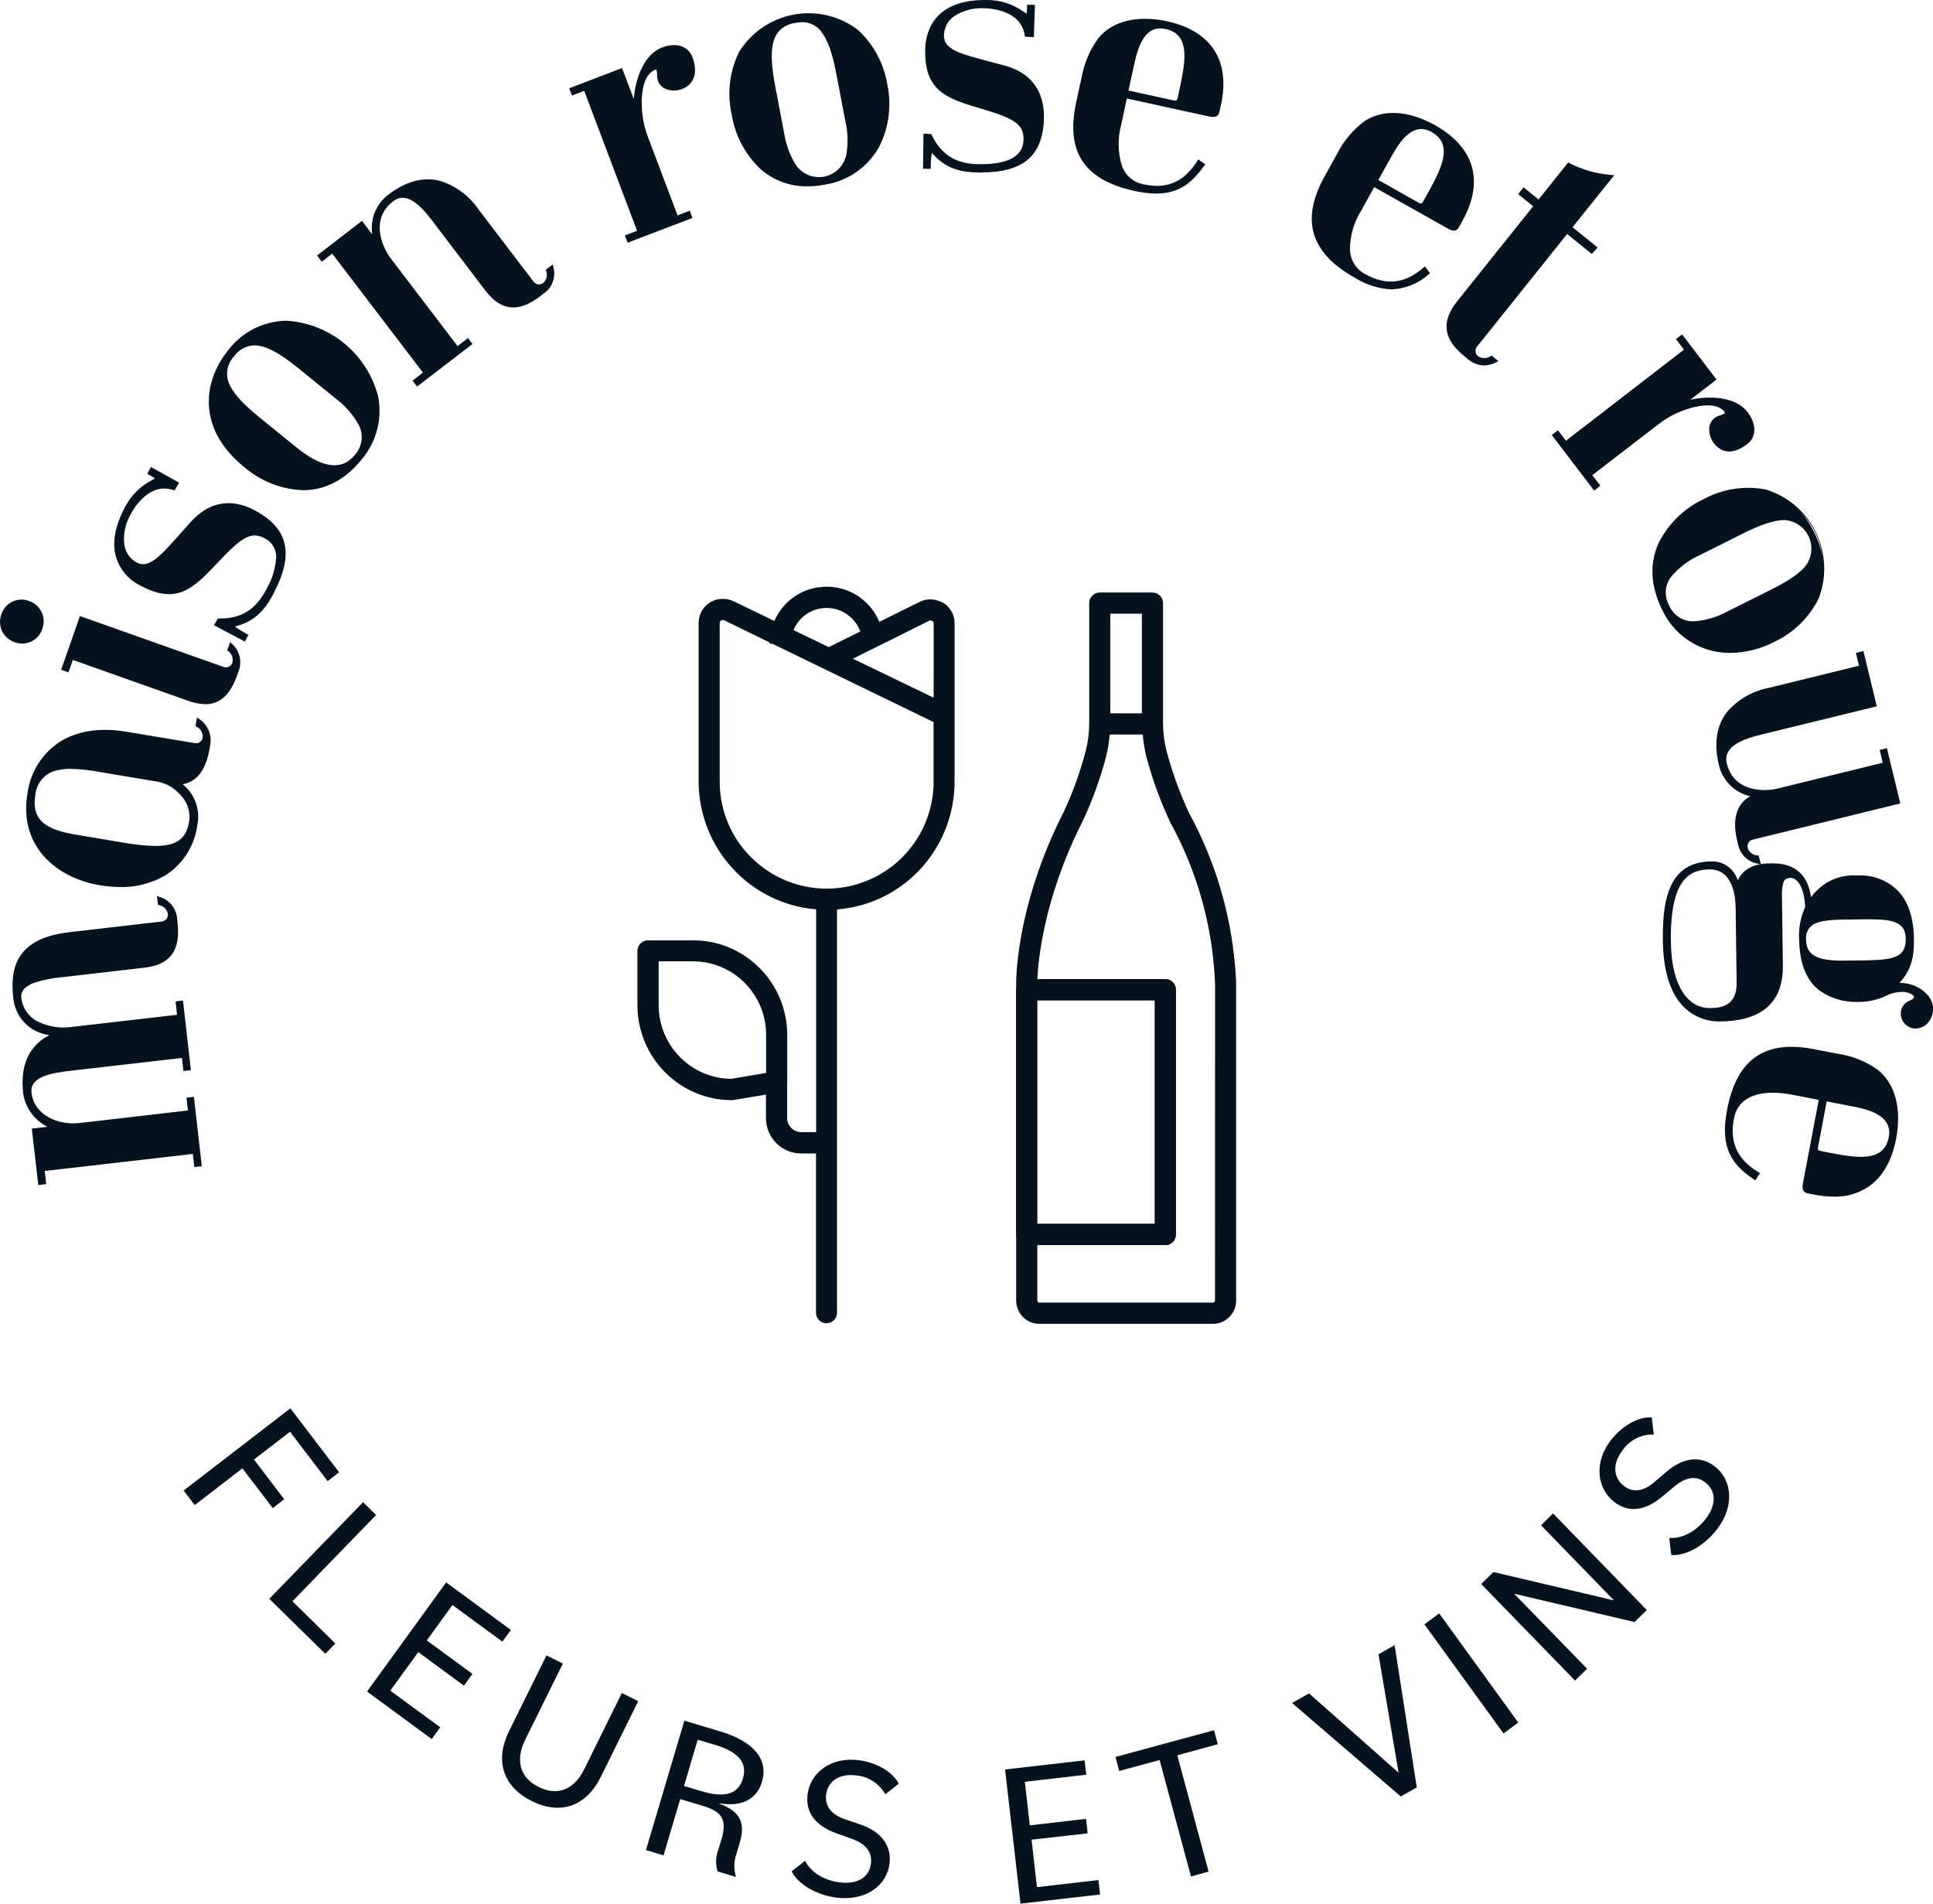 <?xml version="1.0" encoding="UTF-8"?> <svg xmlns="http://www.w3.org/2000/svg" width="130" height="128" viewBox="0 0 130 128" fill="none"><g clip-path="url(#clip0_677_510)"><path d="M69.754 82.292H77.666V67.261H69.754V82.292ZM78.371 83.721H69.042C68.654 83.721 68.337 83.406 68.334 83.016V83.012V66.553C68.334 66.159 68.647 65.836 69.038 65.836H78.367C78.758 65.836 79.075 66.159 79.075 66.553V83.012C79.079 83.402 78.762 83.717 78.371 83.721Z" fill="#07121F"></path><path d="M62.789 46.913L57.358 44.291L57.917 44.012L59.4 43.276H59.432V43.264L62.48 41.744C62.547 41.709 62.625 41.713 62.687 41.752H62.695C62.758 41.788 62.797 41.855 62.793 41.929L62.789 46.913ZM62.789 52.57C62.777 55.412 61.106 57.979 58.524 59.125C56.078 60.219 53.233 59.861 51.132 58.192C49.41 56.837 48.405 54.767 48.401 52.57V41.898C48.401 41.827 48.436 41.76 48.499 41.721C48.534 41.701 48.573 41.689 48.616 41.689C48.636 41.689 48.651 41.697 48.667 41.701C48.679 41.709 48.694 41.701 48.706 41.709L51.758 43.197V43.28H51.934L62.781 48.551V52.57H62.789ZM55.17 40.918C55.311 40.89 55.456 40.878 55.597 40.878C56.602 40.882 57.503 41.508 57.859 42.457L55.734 43.512L53.366 42.37C53.679 41.606 54.36 41.055 55.17 40.918ZM51.523 72.143L49.164 72.541C46.479 72.505 44.316 70.317 44.296 67.616V64.64H46.597C49.305 64.636 51.508 66.832 51.523 69.557V72.143ZM63.435 40.536C63.341 40.481 63.239 40.437 63.137 40.406C62.715 40.244 62.245 40.268 61.842 40.473L59.138 41.815C58.539 40.378 57.147 39.445 55.597 39.449C55.456 39.449 55.315 39.461 55.174 39.481C55.123 39.489 55.072 39.489 55.018 39.492C55.006 39.492 54.986 39.5 54.971 39.5C53.687 39.705 52.599 40.555 52.079 41.752L49.324 40.422C49.172 40.355 49.011 40.307 48.843 40.284C48.463 40.229 48.08 40.307 47.755 40.504C47.747 40.512 47.747 40.512 47.743 40.512C47.27 40.807 46.98 41.331 46.984 41.894V52.566C47.008 57.054 50.44 60.782 54.889 61.144V76.123H53.891C53.37 76.127 52.944 75.702 52.936 75.178V72.836C52.936 72.808 52.944 72.785 52.944 72.753V69.576C52.932 66.061 50.091 63.219 46.597 63.227H43.58C43.294 63.23 43.04 63.4 42.926 63.663C42.887 63.75 42.868 63.849 42.868 63.943V67.628C42.895 71.139 45.728 73.97 49.215 73.974C49.254 73.974 49.293 73.974 49.332 73.966L51.512 73.6V75.186C51.516 76.497 52.572 77.56 53.879 77.56H54.877V88.264C54.877 88.657 55.194 88.976 55.585 88.976C55.977 88.976 56.293 88.657 56.293 88.264V61.152C57.201 61.077 58.09 60.865 58.931 60.514C62.112 59.176 64.186 56.05 64.198 52.582V41.921C64.21 41.355 63.916 40.823 63.431 40.532" fill="#07121F"></path><path d="M81.712 87.425C81.72 87.5 81.669 87.571 81.595 87.586H69.879C69.821 87.586 69.762 87.519 69.762 87.425V83.721H78.379C78.77 83.721 79.083 83.402 79.087 83.008V66.549C79.087 66.155 78.774 65.832 78.382 65.832H69.766C69.813 64.778 70.141 60.49 72.787 55.27C73.46 53.849 73.996 52.369 74.395 50.846C74.512 50.369 74.591 49.881 74.63 49.389H76.852C76.895 49.881 76.974 50.365 77.087 50.846C77.49 52.377 78.034 53.869 78.707 55.302C80.542 58.636 81.572 62.356 81.716 66.163L81.712 87.425ZM69.754 67.261H77.666V82.292H69.754V67.261ZM74.669 41.264H76.794V47.964H74.669V41.264ZM83.125 65.895C82.933 61.963 81.857 58.129 79.975 54.676C79.345 53.334 78.836 51.936 78.457 50.503C78.3 49.901 78.222 49.283 78.218 48.665V40.555C78.218 40.162 77.901 39.843 77.51 39.839H73.965C73.573 39.839 73.252 40.158 73.252 40.551V40.555V48.665C73.248 49.287 73.17 49.905 73.014 50.503C72.642 51.928 72.141 53.314 71.511 54.645C68.709 60.172 68.373 64.663 68.341 65.97V87.425C68.33 88.291 69.018 89.004 69.879 89.015H81.595C82.456 89.004 83.145 88.291 83.133 87.425V65.998C83.129 65.962 83.129 65.931 83.125 65.895Z" fill="#07121F"></path><path d="M75.894 6.086L78.836 6.732C79.153 6.799 79.153 6.803 79.239 6.417L79.286 6.196C79.713 4.208 80.124 2.327 78.386 1.949C77.032 1.65 76.559 3.039 76.293 4.271L75.894 6.086ZM79.063 6.98C78.969 6.976 78.879 6.964 78.789 6.94L75.639 6.248L76.074 4.224C76.242 3.441 76.704 1.354 78.422 1.732C80.374 2.157 79.924 4.232 79.486 6.24L79.439 6.46C79.361 6.842 79.29 6.98 79.063 6.98ZM62.648 10.058C62.765 10.058 62.855 10.157 63.004 10.314L63.086 10.405C63.935 11.239 64.91 11.365 65.829 11.377H65.966C68.701 11.377 69.946 10.294 69.973 7.881C69.993 6.193 69.124 5.059 67.449 4.614C67.093 4.516 66.761 4.425 66.451 4.346C64.448 3.811 63.243 3.492 63.255 2.398C63.27 1.776 63.595 1.205 64.115 0.87C64.691 0.512 65.356 0.327 66.033 0.343H66.091C67.375 0.354 68.827 0.87 69.093 2.26L69.308 2.272L69.367 0.532H69.277V0.571C69.269 0.847 69.257 0.996 69.175 1.079C69.14 1.114 69.089 1.134 69.038 1.13C68.932 1.114 68.838 1.063 68.76 0.992L68.713 0.961C68.021 0.461 67.191 0.197 66.338 0.205H66.24C63.842 0.205 62.448 1.339 62.421 3.331C62.39 5.921 63.622 6.389 65.986 7.066C68.248 7.724 69.046 8.169 69.034 9.358C69.022 10.22 68.475 11.243 65.947 11.243H65.822C64.205 11.223 63.168 10.598 62.476 9.216L62.3 9.204L62.272 11.129H62.37C62.417 10.314 62.441 10.066 62.636 10.066M65.97 11.598H65.825C64.859 11.586 63.842 11.448 62.934 10.562L62.844 10.464C62.777 10.397 62.707 10.326 62.668 10.294C62.617 10.609 62.593 10.928 62.597 11.247L62.589 11.35L62.077 11.346L62.108 8.98L62.632 9.019L62.66 9.078C63.313 10.416 64.295 11.023 65.845 11.043C67.817 11.054 68.823 10.507 68.835 9.373C68.846 8.381 68.275 7.972 65.943 7.291C64.808 6.964 63.81 6.645 63.161 6.07C62.492 5.476 62.202 4.634 62.221 3.342C62.237 2.331 62.656 0 66.244 0H66.354C67.25 -0.008 68.122 0.268 68.85 0.795L68.889 0.823C68.94 0.862 68.995 0.898 69.05 0.921C69.042 0.91 69.061 0.831 69.069 0.575L69.077 0.319L69.602 0.327L69.531 2.504L68.928 2.465L68.917 2.378C68.662 0.713 66.706 0.559 66.107 0.551H66.056C65.422 0.536 64.796 0.705 64.252 1.039C63.783 1.327 63.489 1.835 63.481 2.39C63.47 3.323 64.55 3.61 66.518 4.13C66.835 4.216 67.168 4.299 67.524 4.397C69.766 4.996 70.22 6.622 70.208 7.881C70.169 10.444 68.866 11.594 65.982 11.594M53.934 1.492C53.773 1.496 53.613 1.512 53.452 1.543C51.746 1.874 51.688 3.441 52.149 5.87L52.732 8.928C52.846 9.7 53.12 10.44 53.531 11.101C54.129 11.96 55.303 12.168 56.156 11.566C56.536 11.298 56.802 10.901 56.907 10.448C57.048 9.68 57.029 8.893 56.849 8.133L56.266 5.074C56.078 4.09 55.824 2.992 55.35 2.295C55.057 1.791 54.517 1.484 53.934 1.492ZM54.998 12.133C54.333 12.129 53.715 11.79 53.358 11.227C52.924 10.543 52.638 9.775 52.521 8.972L51.938 5.913C51.554 3.909 51.324 1.74 53.409 1.339C54.227 1.114 55.092 1.457 55.534 2.181C56.027 2.913 56.285 4.035 56.481 5.039L57.064 8.098C57.248 8.889 57.267 9.708 57.123 10.503C56.962 11.334 56.297 11.972 55.464 12.09C55.311 12.117 55.154 12.133 54.998 12.133ZM54.536 1.091C54.153 1.095 53.765 1.13 53.39 1.201C51.922 1.417 50.635 2.299 49.903 3.594C49.289 4.846 49.12 6.271 49.422 7.633C49.641 9.019 50.318 10.287 51.339 11.239C53.652 12.983 56.927 12.511 58.661 10.184C58.762 10.05 58.852 9.913 58.942 9.767C59.576 8.507 59.764 7.07 59.467 5.689C59.248 4.327 58.571 3.083 57.553 2.157C56.708 1.453 55.636 1.071 54.536 1.091ZM54.321 12.53C53.178 12.554 52.067 12.153 51.194 11.409C50.13 10.428 49.43 9.114 49.203 7.677C48.89 6.267 49.066 4.791 49.704 3.496C51.32 0.898 54.72 0.11 57.303 1.736C57.436 1.819 57.561 1.909 57.686 2C58.739 2.961 59.435 4.244 59.67 5.653C59.975 7.082 59.784 8.57 59.126 9.873C58.375 11.227 57.044 12.161 55.522 12.405C55.127 12.487 54.728 12.527 54.321 12.53ZM77.013 1.48C75.741 1.48 74.696 1.905 74.035 2.705C73.487 3.453 73.119 4.315 72.951 5.228L72.587 6.905C71.898 10.094 73.092 11.916 76.34 12.625C78.692 13.141 79.783 12.428 80.75 11.098L80.64 11.019C79.713 12.44 78.469 12.956 76.833 12.597C76.105 12.452 75.506 11.936 75.252 11.235C74.947 10.294 74.927 9.279 75.193 8.326L75.616 6.362L81.317 7.61C81.752 7.708 81.771 7.622 81.81 7.448L81.908 7.003C82.519 4.173 81.294 2.268 78.453 1.65C77.979 1.539 77.498 1.48 77.013 1.48ZM77.756 13.015C77.267 13.007 76.778 12.948 76.297 12.838C72.896 12.094 71.652 10.196 72.38 6.862L72.744 5.185C72.916 4.24 73.299 3.342 73.867 2.567C74.814 1.406 76.504 0.996 78.496 1.433C81.474 2.087 82.757 4.082 82.115 7.051L82.018 7.496C81.939 7.842 81.759 7.925 81.27 7.822L75.784 6.622L75.409 8.369C75.158 9.283 75.174 10.251 75.456 11.157C75.682 11.794 76.226 12.263 76.888 12.389C78.476 12.743 79.639 12.239 80.531 10.81L80.589 10.712L81.055 11.05L80.989 11.137C80.183 12.275 79.306 13.015 77.756 13.015ZM92.697 12.101L95.322 13.582C95.608 13.739 95.608 13.739 95.796 13.4L95.905 13.204C96.891 11.424 97.823 9.747 96.277 8.873C95.072 8.2 94.215 9.381 93.6 10.483L92.697 12.101ZM95.58 13.908C95.451 13.893 95.326 13.845 95.216 13.771L92.403 12.184L93.409 10.377C93.796 9.672 94.829 7.814 96.379 8.68C98.124 9.661 97.091 11.511 96.093 13.306L95.984 13.503C95.827 13.786 95.725 13.908 95.58 13.908ZM42.3 15.955L42.331 16.042L46.311 14.522L46.28 14.436L45.458 14.751L43.407 9.322C43.114 8.586 42.965 7.799 42.965 7.007L42.938 7.019L42.946 6.842C42.953 6.811 42.953 6.752 42.957 6.681C42.989 6.173 43.075 4.826 44.014 4.468C44.084 4.441 44.159 4.445 44.229 4.476C44.296 4.504 44.343 4.559 44.366 4.626C44.405 4.744 44.421 4.866 44.417 4.992C44.409 5.13 44.433 5.267 44.483 5.397C44.581 5.614 44.777 5.767 45.008 5.815C45.258 5.882 45.524 5.87 45.767 5.783C46.17 5.665 46.464 5.326 46.526 4.909C46.554 4.559 46.499 4.208 46.366 3.886C46.17 3.378 45.556 3.031 44.601 3.39C43.31 3.886 42.785 5.96 42.836 7.204L42.629 7.255L41.721 4.85L38.563 6.059L38.594 6.149L39.416 5.834L43.126 15.644L42.3 15.955ZM42.21 16.322L42.022 15.833L42.844 15.518L39.291 6.11L38.469 6.425L38.281 5.937L41.834 4.575L42.625 6.661C42.715 5.342 43.294 3.661 44.519 3.197C45.607 2.779 46.327 3.209 46.554 3.815C46.706 4.169 46.765 4.559 46.73 4.945C46.663 5.441 46.311 5.854 45.834 5.996C45.548 6.102 45.235 6.114 44.938 6.035C44.64 5.972 44.394 5.767 44.268 5.488C44.214 5.334 44.186 5.173 44.19 5.012C44.194 4.913 44.182 4.811 44.151 4.716C44.143 4.689 44.131 4.685 44.123 4.685C44.108 4.677 44.092 4.677 44.077 4.685C43.267 5 43.188 6.193 43.157 6.708C43.157 6.732 43.157 6.755 43.149 6.779L43.161 6.858C43.149 7.681 43.294 8.495 43.595 9.259L45.568 14.483L46.389 14.168L46.569 14.656L42.21 16.322ZM93.706 7.807C93.06 7.799 92.427 7.98 91.883 8.33C91.139 8.881 90.532 9.602 90.118 10.432L89.288 11.928C88.47 13.397 88.243 14.637 88.58 15.723C88.912 16.774 89.773 17.68 91.217 18.494C93.319 19.675 94.571 19.317 95.878 18.325L95.796 18.215C94.5 19.305 93.158 19.427 91.699 18.613C91.045 18.258 90.619 17.589 90.576 16.845C90.56 15.857 90.834 14.885 91.362 14.046L92.337 12.298L92.427 12.349L97.427 15.16C97.815 15.377 97.854 15.306 97.948 15.148L98.167 14.751C99.576 12.22 98.954 10.043 96.41 8.614C95.592 8.114 94.661 7.838 93.706 7.807ZM93.597 19.459C92.72 19.416 91.871 19.148 91.127 18.683C89.629 17.841 88.733 16.896 88.384 15.786C88.02 14.637 88.259 13.341 89.104 11.818L89.934 10.326C90.368 9.468 90.994 8.724 91.761 8.153C92.998 7.326 94.739 7.421 96.516 8.421C99.173 9.917 99.83 12.196 98.351 14.853L98.132 15.251C97.956 15.566 97.748 15.585 97.322 15.341L92.419 12.582L91.55 14.149C91.045 14.948 90.779 15.881 90.791 16.829C90.826 17.503 91.21 18.113 91.804 18.428C93.233 19.223 94.481 19.085 95.745 17.983L95.827 17.912L96.175 18.376L96.093 18.443C95.4 19.058 94.52 19.416 93.597 19.459ZM102.401 13.03L103.407 13.845L103.34 13.932L98.155 20.408C97.635 21.061 97.424 21.64 97.506 22.187C97.588 22.73 97.96 23.258 98.633 23.813L98.82 23.97C99.231 24.36 99.838 24.47 100.358 24.246L100.276 24.179C99.963 24.368 99.568 24.352 99.27 24.132C98.977 23.907 98.922 23.486 99.145 23.195C99.153 23.187 99.161 23.175 99.169 23.167L105.363 15.432L107.03 16.782L107.136 16.664L105.465 15.306L105.531 15.219L108.153 11.952C107.237 11.865 106.349 11.609 105.527 11.196L103.504 13.719L102.499 12.905L102.401 13.03ZM99.81 24.573C99.4 24.561 99.004 24.403 98.695 24.128L98.507 23.97C97.78 23.384 97.384 22.809 97.302 22.215C97.212 21.601 97.439 20.963 97.995 20.262L103.109 13.869L102.103 13.054L102.467 12.597L103.473 13.412L105.469 10.92L105.547 10.968C106.424 11.416 107.378 11.688 108.361 11.763L108.56 11.783L105.758 15.278L107.445 16.64L107.057 17.077L105.394 15.735L99.341 23.297C99.177 23.482 99.196 23.77 99.384 23.931C99.392 23.939 99.403 23.947 99.415 23.955C99.666 24.124 99.994 24.12 100.245 23.947L100.311 23.907L100.773 24.277L100.632 24.356C100.374 24.494 100.092 24.565 99.81 24.573ZM28.045 25.628L28.092 25.687L31.469 23.077L31.422 23.018L30.721 23.561L26.112 17.514C25.442 16.64 24.629 14.652 26.292 13.365C27.497 12.432 28.71 14.019 29.223 14.696L32.811 19.4C33.809 20.703 34.826 20.809 36.215 19.735L36.411 19.585C36.884 19.274 37.135 18.711 37.041 18.148L36.959 18.215C37.068 18.565 36.959 18.951 36.681 19.187C36.544 19.29 36.372 19.341 36.2 19.329C36.008 19.313 35.832 19.211 35.718 19.053L31.993 14.176C31.402 13.314 30.537 12.672 29.543 12.361C28.479 12.086 27.364 12.393 26.225 13.274C25.376 13.96 25.02 15.093 25.329 16.144L25.141 16.235L24.304 15.14L21.627 17.207L21.686 17.286L22.386 16.743L28.749 25.084L28.045 25.628ZM28.049 25.994L27.743 25.596L28.444 25.053L22.343 17.054L21.643 17.597L21.326 17.18L24.343 14.849L25.036 15.762C24.879 14.755 25.282 13.735 26.084 13.113C27.278 12.192 28.463 11.873 29.594 12.161C30.635 12.487 31.539 13.152 32.161 14.054L35.883 18.935C35.961 19.042 36.078 19.109 36.207 19.124C36.325 19.132 36.442 19.093 36.54 19.022C36.763 18.817 36.837 18.494 36.728 18.211L36.708 18.14L37.174 17.782L37.213 17.939C37.409 18.628 37.135 19.364 36.54 19.758L36.344 19.908C34.877 21.041 33.699 20.919 32.643 19.538L29.062 14.833C28.272 13.798 27.344 12.838 26.429 13.542C24.899 14.723 25.669 16.577 26.292 17.392L30.772 23.27L31.473 22.73L31.778 23.128L28.049 25.994ZM17.112 23.222C16.56 23.238 16.047 23.518 15.73 23.974C15.214 24.526 15.124 25.352 15.511 26.002C15.828 26.604 16.427 27.234 17.523 28.124L19.933 30.08C21.678 31.497 23.005 31.666 23.873 30.576C24.382 30.009 24.472 29.179 24.093 28.513C23.709 27.836 23.185 27.246 22.562 26.785L20.152 24.829C19.381 24.203 18.477 23.529 17.667 23.301C17.483 23.254 17.299 23.226 17.112 23.222ZM22.5 31.501C21.741 31.501 20.833 31.084 19.804 30.241L17.389 28.285C16.274 27.38 15.66 26.726 15.327 26.1C14.905 25.372 15.002 24.455 15.574 23.837C16.055 23.14 16.928 22.837 17.734 23.093C18.575 23.329 19.499 24.018 20.289 24.659L22.7 26.616C23.349 27.096 23.889 27.706 24.288 28.411C24.699 29.151 24.597 30.068 24.042 30.702C23.686 31.202 23.11 31.501 22.5 31.501ZM19.252 21.782C17.753 21.809 16.352 22.541 15.464 23.758C13.105 26.706 14.584 29.635 16.572 31.253C19.788 33.855 22.582 32.722 24.132 30.785C25.102 29.659 25.501 28.147 25.212 26.687C24.488 23.931 22.085 21.955 19.26 21.782H19.252ZM20.379 32.962H20.36C18.916 32.903 17.534 32.355 16.435 31.415C13.128 28.742 13.758 25.545 15.292 23.62C16.219 22.352 17.683 21.593 19.248 21.565H19.26C22.191 21.738 24.68 23.785 25.427 26.639C25.732 28.163 25.317 29.738 24.304 30.911C23.224 32.257 21.87 32.962 20.379 32.962ZM104.667 29.293L107.261 32.69L107.331 32.631L106.791 31.926L106.874 31.859L111.366 28.395C111.984 27.903 112.692 27.533 113.447 27.305L113.428 27.285L113.596 27.238C113.635 27.23 113.686 27.218 113.753 27.206C114.246 27.096 115.549 26.789 116.159 27.592C116.249 27.71 116.23 27.88 116.116 27.97C116.112 27.97 116.112 27.974 116.108 27.974C116.007 28.045 115.897 28.096 115.776 28.131C115.643 28.167 115.518 28.226 115.404 28.309C115.228 28.466 115.134 28.698 115.158 28.934C115.165 29.194 115.251 29.45 115.404 29.659C115.897 30.312 116.566 30.316 117.38 29.686C117.807 29.352 117.963 28.655 117.341 27.848C116.504 26.746 114.371 26.836 113.197 27.242L113.099 27.053L115.13 25.486L113.076 22.793L112.997 22.852L113.537 23.557L113.455 23.624L105.261 29.946L104.721 29.242L104.667 29.293ZM107.214 32.993L104.361 29.249L104.776 28.931L105.316 29.635L113.252 23.51L112.712 22.805L113.127 22.486L115.443 25.521L113.678 26.88C114.962 26.592 116.727 26.663 117.525 27.706C118.233 28.639 118.038 29.454 117.525 29.844C116.605 30.556 115.819 30.529 115.244 29.777C115.064 29.533 114.962 29.234 114.95 28.931C114.927 28.623 115.048 28.328 115.283 28.128C115.412 28.029 115.561 27.958 115.717 27.919C115.811 27.895 115.901 27.852 115.983 27.793C116.007 27.777 116.014 27.742 115.999 27.714C115.474 27.021 114.304 27.289 113.807 27.407C113.784 27.415 113.761 27.419 113.737 27.419L113.667 27.45C112.88 27.671 112.144 28.045 111.499 28.553L107.089 31.95L107.629 32.655L107.214 32.993ZM120.014 34.969C119.243 34.969 118.276 35.339 117.122 35.922L114.347 37.312C113.639 37.627 113.005 38.087 112.485 38.67C111.976 39.225 111.882 40.048 112.25 40.705C112.547 41.41 113.264 41.839 114.019 41.768C114.79 41.701 115.541 41.469 116.218 41.091L118.992 39.709C119.881 39.264 120.867 38.725 121.411 38.079C122.064 37.249 121.923 36.04 121.094 35.383C120.784 35.135 120.405 34.989 120.014 34.969ZM113.937 41.984C112.774 41.977 111.835 41.024 111.843 39.855C111.847 39.371 112.011 38.902 112.317 38.528C112.857 37.926 113.514 37.442 114.25 37.111L117.024 35.721C118.84 34.816 120.855 34.005 121.802 35.918C122.236 36.646 122.138 37.575 121.567 38.201C121.004 38.874 119.99 39.426 119.082 39.886L116.308 41.268C115.604 41.662 114.821 41.898 114.019 41.965C113.991 41.977 113.964 41.984 113.937 41.984ZM14.682 41.949L16.376 42.85L16.423 42.768C15.703 42.358 15.503 42.225 15.593 42.044C15.644 41.945 15.769 41.906 15.981 41.843L16.102 41.803C17.229 41.418 17.781 40.611 18.215 39.788C19.538 37.264 19.17 35.631 17.01 34.485C15.499 33.682 14.138 33.942 12.964 35.257C12.717 35.532 12.482 35.784 12.271 36.028C10.89 37.579 10.052 38.52 9.086 38.005C8.542 37.705 8.182 37.158 8.127 36.536C8.069 35.839 8.221 35.139 8.562 34.529C9.164 33.387 10.275 32.316 11.629 32.714L11.739 32.525L10.221 31.682L10.174 31.757L10.205 31.777C10.44 31.903 10.698 32.037 10.592 32.245C10.553 32.324 10.471 32.371 10.346 32.434L10.295 32.462C9.536 32.852 8.925 33.477 8.546 34.241C7.932 35.414 7.74 36.457 7.982 37.347C8.221 38.146 8.785 38.808 9.532 39.166C11.802 40.374 12.788 39.485 14.466 37.674C16.082 35.946 16.834 35.438 17.879 35.989C18.438 36.264 18.782 36.843 18.767 37.469C18.724 38.264 18.489 39.036 18.078 39.721C17.327 41.15 16.309 41.795 14.783 41.795H14.756L14.682 41.949ZM16.466 43.138L14.384 42.036L14.658 41.587H14.803C16.243 41.587 17.202 40.981 17.91 39.63C18.297 38.977 18.524 38.241 18.571 37.485C18.595 36.938 18.285 36.426 17.793 36.194C16.916 35.729 16.302 36.052 14.635 37.839C13.829 38.705 13.093 39.457 12.287 39.776C11.457 40.103 10.581 39.977 9.446 39.378C8.644 38.989 8.045 38.28 7.791 37.422C7.536 36.481 7.732 35.387 8.374 34.158C8.773 33.351 9.419 32.698 10.217 32.285L10.264 32.257C10.319 32.233 10.373 32.198 10.42 32.159C10.409 32.159 10.35 32.107 10.123 31.982L9.904 31.863L10.15 31.399L12.048 32.454L11.735 32.977L11.649 32.95C10.068 32.422 9.035 34.103 8.757 34.635C8.436 35.209 8.295 35.863 8.35 36.52C8.389 37.072 8.71 37.564 9.192 37.824C10.009 38.252 10.761 37.418 12.115 35.895C12.33 35.654 12.561 35.391 12.807 35.119C14.365 33.383 16.004 33.718 17.112 34.304C19.401 35.517 19.796 37.241 18.403 39.894C17.957 40.756 17.374 41.603 16.172 42.016L16.043 42.055C15.965 42.075 15.887 42.103 15.809 42.134C16.067 42.323 16.337 42.488 16.619 42.638L16.709 42.689L16.466 43.138ZM1.432 40.536C0.912 40.54 0.45 40.882 0.293 41.382C0.055 42.008 0.364 42.713 0.986 42.957L1.056 42.98C1.675 43.224 2.375 42.921 2.618 42.299C2.629 42.272 2.637 42.244 2.645 42.221C2.884 41.595 2.575 40.89 1.952 40.646C1.929 40.638 1.905 40.63 1.882 40.622C1.737 40.563 1.585 40.532 1.432 40.536ZM1.498 43.272C1.322 43.272 1.15 43.244 0.986 43.181C0.618 43.055 0.313 42.788 0.137 42.437C-0.028 42.083 -0.043 41.677 0.09 41.307C0.336 40.551 1.146 40.138 1.898 40.39C1.917 40.394 1.933 40.402 1.948 40.41C2.696 40.65 3.107 41.453 2.872 42.205C2.864 42.233 2.856 42.256 2.845 42.284C2.657 42.87 2.113 43.272 1.498 43.272ZM117.623 33.013C116.605 33.029 115.608 33.281 114.704 33.749C113.436 34.336 112.403 35.332 111.765 36.58C110.716 39.288 112.051 42.339 114.743 43.394C114.895 43.453 115.056 43.508 115.212 43.551C118.002 44.043 120.792 42.677 122.131 40.166C123.301 37.65 122.221 34.658 119.72 33.481C119.067 33.178 118.347 33.017 117.623 33.013ZM116.355 43.902C115.952 43.902 115.549 43.858 115.154 43.764C113.651 43.402 112.399 42.362 111.761 40.945C110.998 39.398 110.924 37.855 111.561 36.485C112.219 35.194 113.287 34.158 114.598 33.548C115.866 32.871 117.325 32.643 118.734 32.91C121.653 33.781 123.32 36.863 122.459 39.804C122.416 39.953 122.365 40.103 122.307 40.252C121.669 41.528 120.624 42.551 119.337 43.154C118.417 43.634 117.396 43.89 116.355 43.902ZM4.762 44.102L4.864 44.142L12.721 46.929C13.508 47.208 14.122 47.216 14.607 46.96C15.089 46.705 15.456 46.185 15.75 45.354L15.836 45.118C16.067 44.598 15.965 43.992 15.582 43.571L15.55 43.669C15.828 43.906 15.942 44.283 15.844 44.634C15.73 44.984 15.355 45.177 15.006 45.063C14.995 45.059 14.987 45.055 14.975 45.051L5.513 41.697L4.39 44.901L4.48 44.933L4.762 44.102ZM13.817 47.35C13.422 47.338 13.026 47.264 12.655 47.122L4.899 44.374L4.605 45.209L4.112 45.031L5.376 41.425L5.474 41.457L15.03 44.843C15.261 44.933 15.527 44.819 15.617 44.587C15.621 44.579 15.625 44.567 15.629 44.559C15.703 44.264 15.589 43.953 15.343 43.776L15.284 43.728L15.48 43.173L15.597 43.284C16.133 43.756 16.305 44.524 16.024 45.181L15.953 45.39C15.636 46.291 15.233 46.858 14.701 47.13C14.431 47.283 14.126 47.358 13.817 47.35ZM4.758 51.696C4.48 51.692 4.206 51.72 3.936 51.775C3.083 51.909 2.438 52.613 2.375 53.475C2.082 55.243 3.255 55.818 5.118 56.125L8.19 56.641C9.818 56.916 10.796 56.948 11.465 56.767C12.193 56.566 12.58 56.093 12.725 55.227C12.819 54.554 12.584 53.877 12.095 53.409C11.719 52.991 11.23 52.7 10.686 52.574L6.82 51.928C6.139 51.791 5.451 51.716 4.758 51.696ZM10.452 57.089C9.681 57.07 8.91 56.991 8.151 56.849L5.079 56.334C3.361 56.046 1.823 55.499 2.16 53.436C2.234 52.483 2.946 51.708 3.885 51.558C4.875 51.436 5.881 51.487 6.855 51.708L10.722 52.354C11.309 52.495 11.837 52.806 12.244 53.255C12.776 53.775 13.03 54.519 12.925 55.259C12.768 56.204 12.322 56.747 11.512 56.967C11.164 57.058 10.808 57.097 10.452 57.089ZM125.065 44.047L125.273 44.909L118.949 46.46C117.924 46.661 116.997 47.197 116.312 47.988C115.639 48.854 115.463 50.011 115.807 51.413C116.089 52.472 116.977 53.251 118.057 53.397L118.077 53.605C117.044 53.979 116.668 54.983 117.028 56.432C117.059 56.578 117.079 56.633 117.087 56.672C117.177 57.231 117.591 57.684 118.135 57.825L118.108 57.723C117.744 57.68 117.439 57.424 117.337 57.07C117.243 56.712 117.454 56.345 117.807 56.251C117.814 56.247 117.826 56.247 117.834 56.243L127.535 53.861L126.736 50.562L126.666 50.582L126.873 51.444L119.618 53.224C118.554 53.483 116.414 53.44 115.917 51.389C115.553 49.881 117.525 49.401 118.366 49.193L125.954 47.327L125.159 44.024L125.065 44.047ZM118.429 58.109L118.268 58.081C117.56 57.983 117.001 57.432 116.879 56.723C116.868 56.684 116.852 56.625 116.821 56.483C116.484 55.082 116.801 54.031 117.709 53.542C116.676 53.306 115.866 52.507 115.608 51.476C115.251 50.007 115.431 48.787 116.151 47.87C116.868 47.039 117.838 46.476 118.906 46.264L125.022 44.764L124.815 43.902L125.32 43.776L126.22 47.492L118.421 49.401C117.208 49.7 115.854 50.192 116.132 51.338C116.594 53.224 118.581 53.263 119.575 53.015L126.623 51.287L126.415 50.425L126.901 50.307L127.801 54.023L117.885 56.456C117.764 56.483 117.662 56.554 117.591 56.656C117.525 56.767 117.505 56.897 117.541 57.023C117.634 57.31 117.901 57.507 118.202 57.519L118.272 57.526L118.429 58.109ZM7.067 49.291C6.026 49.263 4.997 49.539 4.105 50.082C2.974 50.838 2.226 52.047 2.054 53.401C1.491 56.845 4.007 58.849 6.754 59.306C8.401 59.581 9.865 59.365 10.988 58.68C12.126 57.971 12.889 56.782 13.062 55.444C13.273 54.405 12.842 53.338 11.966 52.743L11.751 52.582L12.025 52.554C12.737 52.483 13.594 52.149 13.907 50.232L13.926 50.129C14.067 49.566 13.864 48.972 13.414 48.61L13.394 48.712C13.715 48.893 13.891 49.248 13.848 49.614C13.817 49.799 13.719 49.96 13.57 50.07C13.422 50.173 13.242 50.212 13.066 50.181L8.429 49.409C7.979 49.334 7.525 49.295 7.067 49.291ZM8.1 59.644C7.638 59.64 7.176 59.601 6.719 59.526C3.866 59.05 1.252 56.963 1.843 53.373C2.023 51.96 2.805 50.692 3.991 49.901C5.165 49.149 6.707 48.901 8.464 49.196L13.101 49.968C13.222 49.996 13.347 49.968 13.445 49.897C13.547 49.822 13.613 49.708 13.633 49.582C13.656 49.279 13.492 48.992 13.218 48.866L13.152 48.826L13.245 48.244L13.383 48.334C13.989 48.724 14.286 49.46 14.122 50.169L14.11 50.271C13.805 52.129 12.976 52.602 12.283 52.736C13.105 53.389 13.488 54.456 13.269 55.487C13.085 56.885 12.287 58.129 11.097 58.873C10.178 59.4 9.145 59.664 8.1 59.644ZM125.738 61.813H125.472L123.993 61.833C122.956 61.845 122.326 61.943 121.962 62.152C121.598 62.376 121.403 62.797 121.469 63.223C121.481 64.187 122.178 64.593 123.86 64.593H124.001L125.5 64.573C127.394 64.545 128.176 64.345 128.165 63.136C128.165 62.042 127.382 61.813 125.738 61.813ZM123.852 64.805C122.557 64.805 121.278 64.589 121.266 63.227C121.195 62.723 121.434 62.227 121.868 61.967C122.271 61.739 122.913 61.632 124.001 61.62L125.48 61.601C127.069 61.581 128.38 61.679 128.399 63.132C128.419 64.514 127.523 64.758 125.519 64.782L124.021 64.801L123.852 64.805ZM114.997 58.459H114.97C113.655 58.479 112.317 59.066 112.371 63.301C112.411 66.608 113.721 67.781 114.946 67.781H115.095C116.617 67.762 116.809 66.821 116.793 66.006L116.727 61.034C116.715 60.254 116.527 58.459 114.997 58.459ZM114.938 67.998C113.616 67.998 112.195 66.766 112.156 63.301C112.109 59.829 112.978 58.27 114.97 58.247H114.997C116.762 58.247 116.93 60.38 116.934 61.034L117.001 66.006C117.02 67.329 116.39 67.974 115.095 67.994H114.938V67.998ZM127.859 66.486C128.196 66.466 128.528 66.569 128.798 66.773C128.877 66.844 128.924 66.947 128.928 67.053C128.928 67.27 128.732 67.372 128.544 67.47C128.29 67.6 128.031 67.738 128.039 68.136C128.035 68.581 128.391 68.943 128.834 68.947H128.857H128.869C129.127 68.939 129.366 68.813 129.518 68.6C129.687 68.384 129.777 68.116 129.773 67.844V67.758C129.726 67.014 128.767 66.321 127.797 66.321C127.687 66.317 127.574 66.325 127.464 66.348L127.366 66.167C128.423 65.183 128.493 64.132 128.482 63.132C128.462 61.77 128.118 60.731 127.464 60.046C126.779 59.385 125.852 59.038 124.901 59.093H124.831C123.602 59.022 122.436 59.64 121.794 60.699L121.626 60.955L121.598 60.648C121.473 59.038 120.671 58.266 119.133 58.282C118.581 58.29 117.306 58.302 116.934 59.613L116.727 59.601C116.648 58.763 115.936 58.125 115.099 58.144H115.071C113.858 58.156 113.041 58.652 112.567 59.644C112.18 60.459 112.015 61.589 112.043 63.297C112.062 64.845 112.375 66.124 112.939 66.998C113.541 67.959 114.614 68.521 115.741 68.466H115.799C116.05 68.462 116.3 68.447 116.551 68.415C117.337 68.317 119.728 68.025 119.689 64.912L119.63 60.432C119.595 60.026 119.634 59.621 119.748 59.231C119.853 58.947 120.139 58.77 120.44 58.806H120.448C120.992 58.806 121.555 59.483 121.622 60.998V61.018L121.61 61.046C121.293 61.719 121.156 62.467 121.215 63.211C121.242 65.156 121.962 66.057 122.565 66.474C123.281 66.939 124.118 67.171 124.971 67.147C125.511 67.147 126.044 67.045 126.548 66.848C126.607 66.821 126.666 66.797 126.728 66.77C127.073 66.588 127.448 66.486 127.836 66.474H127.855L127.859 66.486ZM128.861 69.159C128.305 69.171 127.844 68.73 127.832 68.171C127.832 68.159 127.832 68.147 127.832 68.136C127.836 67.746 128.086 67.4 128.454 67.273C128.622 67.191 128.72 67.128 128.72 67.045C128.72 66.994 128.697 66.947 128.654 66.915C128.423 66.758 128.145 66.679 127.863 66.695H127.836C127.48 66.71 127.131 66.805 126.818 66.97C126.752 67.002 126.689 67.029 126.631 67.053C126.106 67.262 125.543 67.372 124.975 67.372H124.905C124.032 67.388 123.175 67.14 122.448 66.659C121.806 66.215 121.035 65.262 121 63.227C120.945 62.459 121.082 61.687 121.403 60.991C121.344 59.64 120.863 59.034 120.444 59.034H120.436C120.162 59.034 120.021 59.117 119.943 59.322C119.849 59.684 119.814 60.062 119.845 60.435L119.904 64.912C119.931 67.104 118.816 68.356 116.57 68.628C116.331 68.655 116.05 68.675 115.799 68.679C114.578 68.746 113.416 68.147 112.759 67.112C112.168 66.199 111.851 64.88 111.831 63.297C111.804 61.55 111.98 60.396 112.383 59.546C112.888 58.471 113.772 57.94 115.075 57.92H115.103C115.909 57.896 116.629 58.42 116.868 59.192C117.392 58.078 118.597 58.058 119.145 58.05H119.204C120.722 58.05 121.591 58.822 121.798 60.333C122.495 59.353 123.641 58.798 124.838 58.865H124.917C125.922 58.806 126.908 59.176 127.632 59.884C128.333 60.609 128.697 61.699 128.716 63.112C128.728 64.085 128.658 65.116 127.742 66.093H127.812C128.908 66.093 129.953 66.868 130.004 67.738V67.829C130.008 68.151 129.902 68.47 129.698 68.722C129.507 68.978 129.209 69.135 128.888 69.147H128.861V69.159ZM122.851 74.056L122.287 77.032C122.228 77.351 122.228 77.351 122.604 77.422L122.823 77.469C124.815 77.855 126.689 78.213 127.026 76.458C127.104 76.111 127.041 75.745 126.85 75.446C126.368 74.741 125.179 74.505 124.666 74.411L122.851 74.056ZM125.151 77.997C124.353 77.965 123.563 77.859 122.784 77.678L122.565 77.631C122.06 77.532 121.986 77.442 122.08 76.985L122.69 73.796L124.705 74.186C125.288 74.296 126.501 74.533 127.026 75.308C127.253 75.655 127.331 76.08 127.241 76.481C127.002 77.666 126.196 78.001 125.151 77.997ZM2.379 76.072L2.762 79.45L2.86 79.438L2.762 78.556L2.864 78.544L13.14 77.363L13.242 78.241L13.312 78.233L12.835 74.001L12.764 74.009L12.862 74.871L12.76 74.883L5.341 75.737C3.803 75.918 2.085 75.131 1.905 73.513C1.749 72.135 3.651 71.915 4.789 71.785L12.416 70.911L12.514 71.793L12.584 71.785L12.099 67.525L12.028 67.533L12.13 68.435L12.028 68.447L4.793 69.281C4.026 69.376 3.252 69.258 2.551 68.935C1.819 68.624 1.311 67.943 1.221 67.147C1.154 66.581 1.495 66.156 2.234 65.884C2.872 65.679 3.533 65.549 4.198 65.498L9.704 64.864C11.332 64.675 11.943 63.852 11.739 62.097L11.712 61.849C11.696 61.278 11.34 60.774 10.812 60.569L10.823 60.672C11.179 60.758 11.445 61.054 11.504 61.416C11.524 61.589 11.481 61.762 11.383 61.904C11.269 62.057 11.093 62.16 10.902 62.179L4.746 62.892C3.353 63.053 2.387 63.439 1.804 64.081C1.193 64.746 0.966 65.711 1.115 67.022C1.225 68.388 2.371 69.439 3.737 69.415L3.776 69.616C2.199 70.309 1.573 71.541 1.792 73.505C1.948 74.883 3.279 75.686 3.709 75.71L3.717 75.926L2.379 76.072ZM2.575 79.686L2.14 75.883L3.189 75.765C2.316 75.328 1.71 74.493 1.561 73.529C1.346 71.643 1.925 70.344 3.318 69.596C2.003 69.443 0.986 68.372 0.888 67.045C0.732 65.663 0.974 64.644 1.635 63.927C2.258 63.25 3.263 62.837 4.715 62.675L10.87 61.963C10.999 61.951 11.121 61.884 11.203 61.782C11.269 61.684 11.301 61.561 11.289 61.443C11.23 61.144 10.992 60.912 10.694 60.861L10.624 60.841L10.557 60.255L10.714 60.302C11.399 60.491 11.884 61.105 11.915 61.817L11.943 62.065C12.15 63.919 11.442 64.868 9.72 65.065L4.222 65.703C3.572 65.754 2.927 65.88 2.305 66.077C1.663 66.317 1.377 66.659 1.436 67.12C1.526 67.836 1.988 68.454 2.649 68.738C3.314 69.041 4.05 69.151 4.774 69.057L11.907 68.234L11.806 67.332L12.306 67.273L12.838 71.958L12.338 72.017L12.236 71.135L4.817 71.99C3.385 72.151 1.995 72.407 2.121 73.478C2.289 74.966 3.885 75.674 5.325 75.513L12.639 74.67L12.541 73.808L13.042 73.749L13.57 78.414L13.069 78.473L12.968 77.591L3.009 78.737L3.107 79.619L2.575 79.686ZM119.254 73.269C119.708 73.273 120.158 73.32 120.604 73.407L122.561 73.785L121.465 79.544C121.383 79.989 121.458 80.001 121.641 80.032L122.084 80.115C123.492 80.382 124.651 80.213 125.547 79.607C126.447 78.993 127.045 77.95 127.323 76.501C127.695 74.572 127.265 72.958 126.157 72.084C125.402 71.553 124.533 71.202 123.621 71.061L121.951 70.742C120.311 70.427 119.067 70.596 118.143 71.265C117.255 71.911 116.672 73.021 116.359 74.663C115.905 77.044 116.637 78.119 117.987 79.06L118.065 78.942C116.633 78.04 116.089 76.804 116.398 75.151C116.633 73.934 117.67 73.269 119.254 73.269ZM123.312 80.461C122.886 80.457 122.463 80.414 122.048 80.331L121.606 80.249C121.258 80.178 121.172 79.993 121.262 79.505L122.318 73.954L120.569 73.615C118.331 73.178 116.887 73.761 116.613 75.202C116.308 76.812 116.832 77.962 118.272 78.824L118.37 78.883L118.045 79.367L117.955 79.308C116.476 78.308 115.658 77.182 116.148 74.635C116.472 72.938 117.083 71.785 118.014 71.108C118.988 70.403 120.284 70.214 121.982 70.545L123.653 70.864C124.6 71.009 125.496 71.371 126.278 71.927C127.452 72.852 127.906 74.537 127.523 76.552C127.237 78.052 126.607 79.15 125.656 79.796C124.964 80.257 124.146 80.489 123.312 80.461Z" fill="#07121F"></path><path d="M10.71 60.75C11.054 60.809 11.324 61.077 11.383 61.423C11.426 61.731 11.218 62.014 10.913 62.057C10.902 62.057 10.89 62.061 10.878 62.061L4.723 62.774C1.972 63.089 0.684 64.301 0.994 67.025C1.115 68.442 2.301 69.529 3.717 69.517C2.042 70.249 1.455 71.584 1.674 73.509C1.835 74.611 2.625 75.513 3.69 75.812L2.261 75.973L2.668 79.56L2.974 79.52L2.876 78.638L13.05 77.469L13.152 78.351L13.437 78.32L12.932 73.871L12.647 73.903L12.745 74.765L5.325 75.619C3.897 75.78 2.187 75.084 2.007 73.485C1.87 72.253 3.51 72.025 4.797 71.875L12.318 71.009L12.416 71.891L12.701 71.859L12.197 67.391L11.911 67.423L12.013 68.324L4.778 69.159C3.369 69.32 1.518 68.785 1.322 67.124C1.193 65.955 3.001 65.726 4.202 65.592L9.708 64.955C11.422 64.758 12.036 63.833 11.841 62.073C11.821 61.927 11.821 61.892 11.813 61.825C11.786 61.152 11.328 60.569 10.678 60.396L10.71 60.75ZM10.706 52.46C11.535 52.597 13.081 53.712 12.827 55.239C12.529 57.074 11.128 57.235 8.17 56.747L5.098 56.231C3.353 55.944 1.948 55.389 2.269 53.46C2.637 51.224 4.758 51.472 6.848 51.814L10.706 52.46ZM13.273 48.767C13.586 48.917 13.774 49.248 13.738 49.594C13.695 49.901 13.414 50.117 13.104 50.074C13.097 50.074 13.085 50.07 13.077 50.07L8.44 49.299C4.879 48.704 2.441 50.369 1.944 53.381C1.322 57.144 4.241 58.991 6.73 59.408C10.127 59.975 12.67 58.447 13.163 55.463C13.382 54.381 12.932 53.275 12.021 52.66C12.721 52.59 13.668 52.263 13.997 50.247L14.008 50.145C14.169 49.48 13.891 48.783 13.316 48.417L13.273 48.767ZM1.917 40.516C1.213 40.268 0.438 40.642 0.191 41.35C-0.055 42.059 0.317 42.839 1.021 43.087C1.725 43.335 2.5 42.961 2.747 42.252C3.009 41.571 2.668 40.803 1.991 40.544C1.968 40.532 1.941 40.524 1.917 40.516ZM5.439 41.563L4.245 44.968L4.539 45.071L4.832 44.236L12.69 47.023C14.318 47.598 15.264 47.063 15.855 45.386C15.902 45.248 15.926 45.189 15.941 45.149C16.212 44.531 16.051 43.811 15.546 43.37L15.429 43.705C15.711 43.909 15.836 44.268 15.746 44.606C15.652 44.901 15.339 45.063 15.041 44.968C15.03 44.964 15.022 44.96 15.01 44.956L5.439 41.563ZM16.564 42.721C15.883 42.335 15.636 42.185 15.687 42.095C15.726 42.024 15.883 41.992 16.129 41.913C17.198 41.547 17.788 40.831 18.301 39.847C19.729 37.127 19.158 35.516 17.049 34.398C15.707 33.686 14.224 33.686 12.874 35.194C11.07 37.178 10.158 38.469 9.125 37.922C8.057 37.355 7.959 35.898 8.644 34.587C9.266 33.398 10.361 32.422 11.665 32.851L11.872 32.501L10.166 31.548L10.021 31.824L10.158 31.887C10.432 32.029 10.545 32.115 10.502 32.206C10.475 32.257 10.381 32.304 10.248 32.375C9.469 32.773 8.843 33.414 8.46 34.202C7.118 36.76 7.928 38.449 9.489 39.276C11.79 40.5 12.842 39.611 14.552 37.764C16.141 36.064 16.853 35.579 17.839 36.103C18.966 36.697 18.884 38.008 18 39.689C17.241 41.13 16.212 41.724 14.717 41.705L14.537 42.004L16.423 43.008L16.564 42.721ZM24.218 30.848C26.417 28.1 25.341 25.002 23.055 23.151C20.864 21.376 17.679 20.809 15.378 23.687C13.116 26.517 14.216 29.482 16.505 31.332C18.79 33.182 21.921 33.706 24.218 30.848ZM22.633 26.698C23.815 27.659 25.169 29.123 23.963 30.631C22.778 32.111 21.052 31.107 19.87 30.147L17.456 28.19C15.621 26.702 14.466 25.372 15.652 23.892C16.865 22.38 18.383 23.246 20.222 24.734L22.633 26.698ZM36.83 18.172C36.955 18.498 36.865 18.868 36.602 19.097C36.364 19.294 36.012 19.258 35.816 19.018C35.808 19.01 35.804 19.002 35.796 18.994L32.075 14.113C30.741 12.357 28.69 11.235 26.155 13.192C25.274 13.904 24.906 15.081 25.219 16.172L24.319 14.991L21.475 17.187L21.662 17.435L22.363 16.892L28.593 25.076L27.892 25.62L28.068 25.848L31.613 23.108L31.437 22.88L30.737 23.423L26.194 17.455C25.493 16.534 24.805 14.652 26.35 13.456C27.407 12.641 28.483 13.92 29.133 14.766L32.713 19.471C33.762 20.849 34.865 20.907 36.266 19.821C36.383 19.73 36.415 19.711 36.462 19.671C37.021 19.305 37.279 18.609 37.096 17.963L36.83 18.172ZM46.346 14.29L45.524 14.605L43.513 9.283C43.208 8.507 43.059 7.676 43.071 6.842L43.051 6.85C43.09 6.551 43.059 4.952 44.057 4.567C44.143 4.535 44.237 4.574 44.268 4.661V4.665C44.35 4.893 44.268 5.129 44.386 5.433C44.573 5.936 45.305 6.07 45.806 5.881C46.921 5.456 46.683 4.421 46.459 3.838C46.264 3.315 45.618 2.878 44.558 3.283C43.216 3.799 42.672 5.905 42.722 7.212L41.776 4.708L38.418 5.992L38.528 6.279L39.349 5.964L42.981 15.573L42.159 15.888L42.269 16.176L46.452 14.577L46.346 14.29ZM55.495 12.302C58.946 11.637 60.112 8.578 59.56 5.673C59.036 2.893 56.966 0.394 53.362 1.087C49.817 1.772 48.753 4.752 49.304 7.649C49.86 10.554 51.91 12.995 55.495 12.302ZM56.958 8.117C57.244 9.617 57.334 11.621 55.44 11.987C53.585 12.345 52.912 10.456 52.627 8.96L52.044 5.901C51.601 3.571 51.578 1.811 53.433 1.453C55.327 1.087 55.937 2.736 56.375 5.066L56.958 8.117ZM62.495 11.239C62.527 10.456 62.546 10.168 62.652 10.168C62.734 10.168 62.832 10.29 63.016 10.483C63.826 11.278 64.73 11.475 65.837 11.487C68.889 11.527 70.059 10.279 70.091 7.885C70.11 6.358 69.429 5.027 67.484 4.507C64.91 3.791 63.352 3.567 63.368 2.394C63.38 1.173 64.624 0.429 66.099 0.449C67.434 0.468 68.803 0.996 69.01 2.366L69.418 2.394L69.484 0.437L69.179 0.429V0.571C69.171 0.886 69.151 1.027 69.05 1.02C68.991 1.02 68.905 0.953 68.784 0.87C68.075 0.358 67.222 0.087 66.354 0.095C63.481 0.055 62.354 1.551 62.335 3.323C62.303 5.944 63.568 6.472 65.978 7.165C68.208 7.81 68.96 8.235 68.948 9.35C68.928 10.629 67.735 11.149 65.849 11.125C64.229 11.105 63.227 10.452 62.57 9.102L62.218 9.074L62.19 11.22L62.495 11.239ZM80.613 10.861C79.525 12.609 78.144 12.774 76.86 12.491C75.432 12.176 74.786 10.731 75.299 8.35L75.702 6.492L81.298 7.72C81.759 7.818 81.861 7.739 81.92 7.472L82.018 7.027C82.632 4.165 81.427 2.185 78.476 1.539C76.629 1.134 74.923 1.461 73.957 2.642C73.397 3.401 73.021 4.283 72.853 5.212L72.489 6.889C71.761 10.255 73.119 12.034 76.328 12.735C78.734 13.263 79.873 12.538 80.906 11.078L80.613 10.861ZM75.764 6.165L76.179 4.248C76.347 3.48 76.774 1.48 78.402 1.842C80.245 2.248 79.83 4.185 79.388 6.22L79.341 6.44C79.239 6.905 79.196 6.917 78.817 6.83L75.764 6.165ZM95.823 18.049C94.273 19.4 92.904 19.152 91.765 18.506C90.493 17.79 90.294 16.211 91.472 14.081L92.391 12.424L97.392 15.235C97.807 15.463 97.924 15.416 98.053 15.184L98.272 14.786C99.693 12.227 99.11 9.983 96.476 8.503C94.829 7.578 93.103 7.389 91.832 8.228C91.076 8.791 90.462 9.519 90.035 10.361L89.206 11.853C87.535 14.861 88.318 16.963 91.182 18.573C93.33 19.782 94.633 19.427 96.046 18.325L95.823 18.049ZM92.548 12.145L93.502 10.436C93.886 9.751 94.876 7.972 96.324 8.787C97.971 9.712 97.013 11.44 95.999 13.263L95.889 13.459C95.662 13.869 95.615 13.869 95.275 13.68L92.548 12.145ZM100.288 24.041C100.006 24.242 99.626 24.242 99.341 24.041C99.094 23.852 99.047 23.502 99.235 23.254C99.243 23.246 99.251 23.234 99.259 23.226L105.386 15.573L107.046 16.916L107.292 16.64L105.613 15.282L108.356 11.857C107.359 11.79 106.384 11.515 105.496 11.046L103.485 13.558L102.479 12.743L102.244 13.03L103.25 13.845L98.065 20.325C96.981 21.675 97.189 22.77 98.566 23.88C98.675 23.97 98.707 23.998 98.754 24.037C99.243 24.498 99.975 24.584 100.558 24.254L100.288 24.041ZM107.48 32.654L106.94 31.95L111.432 28.486C112.086 27.97 112.833 27.588 113.631 27.364L113.62 27.344C113.917 27.297 115.435 26.801 116.085 27.659C116.14 27.726 116.128 27.824 116.061 27.879C116.057 27.883 116.053 27.883 116.053 27.887C115.858 28.037 115.611 28.017 115.353 28.222C114.93 28.549 115.009 29.297 115.333 29.722C116.061 30.674 116.973 30.147 117.466 29.769C117.908 29.43 118.135 28.678 117.447 27.781C116.57 26.631 114.41 26.718 113.185 27.143L115.298 25.513L113.111 22.651L112.868 22.833L113.408 23.537L105.3 29.793L104.76 29.088L104.514 29.277L107.237 32.843L107.48 32.654ZM111.863 40.898C113.424 44.063 116.676 44.374 119.301 43.059C121.817 41.799 123.66 39.13 122.025 35.82C120.417 32.564 117.278 32.336 114.653 33.654C112.023 34.961 110.235 37.611 111.863 40.898ZM116.265 41.185C114.903 41.862 113.017 42.488 112.152 40.748C111.311 39.048 112.939 37.89 114.296 37.205L117.071 35.816C119.184 34.761 120.863 34.265 121.708 35.965C122.565 37.701 121.152 38.733 119.035 39.788L116.265 41.185ZM127.671 53.944L126.822 50.436L126.544 50.507L126.752 51.369L119.595 53.125C118.48 53.401 116.484 53.275 116.022 51.369C115.705 50.047 117.357 49.554 118.397 49.303L126.094 47.417L125.245 43.905L124.948 43.976L125.155 44.838L118.937 46.366C116.805 46.889 114.958 48.322 115.713 51.448C116.12 53.129 117.697 53.444 118.045 53.511C117.13 53.846 116.507 54.739 116.922 56.467C116.953 56.605 116.969 56.668 116.981 56.707C117.09 57.373 117.619 57.892 118.284 57.979L118.202 57.64C117.853 57.625 117.552 57.392 117.45 57.058C117.368 56.759 117.54 56.452 117.838 56.369C117.85 56.365 117.861 56.365 117.869 56.361L127.671 53.944ZM114.962 67.888C113.095 67.915 112.289 65.671 112.258 63.301C112.207 59.42 113.303 58.377 114.962 58.357C116.582 58.337 116.809 60.191 116.824 61.038L116.891 66.01C116.903 66.876 116.672 67.868 115.087 67.888H114.962ZM124.013 64.699C122.494 64.719 121.387 64.463 121.367 63.227C121.356 62.093 121.962 61.754 123.993 61.727L125.472 61.707C127.237 61.687 128.266 61.856 128.278 63.136C128.29 64.435 127.437 64.656 125.507 64.675L124.013 64.699ZM119.736 60.435C119.724 59.361 119.802 58.928 120.436 58.924C120.89 58.916 121.446 59.491 121.504 61.018C121.184 61.707 121.043 62.471 121.101 63.23C121.129 65.006 121.731 66.049 122.494 66.577C123.723 67.34 125.234 67.478 126.58 66.954C126.963 66.742 127.39 66.62 127.824 66.588C128.278 66.581 128.81 66.738 128.818 67.053C128.826 67.427 127.918 67.352 127.93 68.135C127.926 68.639 128.333 69.053 128.834 69.057H128.861C129.467 68.99 129.914 68.454 129.871 67.844V67.761C129.82 66.939 128.783 66.21 127.757 66.222C127.648 66.218 127.534 66.226 127.425 66.25C128.501 65.246 128.587 64.167 128.579 63.14C128.54 60.27 127.069 58.971 124.811 58.998C123.547 58.924 122.346 59.562 121.692 60.648C121.543 58.711 120.428 58.168 119.117 58.184C118.538 58.191 117.212 58.211 116.817 59.593C116.727 58.691 115.956 58.014 115.052 58.046C112.34 58.077 111.882 60.42 111.921 63.309C111.96 66.258 113.036 68.62 115.787 68.588C116.034 68.58 116.3 68.561 116.547 68.537C117.486 68.419 119.822 68.021 119.783 64.923L119.736 60.435ZM118.217 78.918C116.453 77.867 116.261 76.477 116.503 75.186C116.777 73.745 118.202 73.052 120.581 73.517L122.436 73.875L121.36 79.532C121.27 79.997 121.352 80.099 121.618 80.15L122.06 80.233C124.92 80.788 126.854 79.516 127.421 76.54C127.777 74.674 127.413 72.966 126.216 72.021C125.449 71.474 124.564 71.115 123.633 70.978L121.962 70.659C118.597 70.005 116.867 71.423 116.249 74.662C115.787 77.095 116.527 78.225 118.014 79.229L118.217 78.918ZM122.76 73.934L124.674 74.308C125.437 74.454 127.437 74.844 127.124 76.481C126.767 78.347 124.834 77.973 122.8 77.583L122.58 77.536C122.115 77.446 122.099 77.398 122.177 77.02L122.76 73.934Z" fill="#07121F"></path><path d="M12.35 100.223L13.097 101.204L16.302 98.731L18.344 101.404L19.115 100.81L17.081 98.137L19.507 96.271L22.035 99.59L22.805 98.995L19.53 94.696L12.35 100.223ZM18.11 107.502L21.878 111.203L22.551 110.506L19.667 107.668L25.294 101.869L24.418 101.007L18.11 107.502ZM24.684 113.738L29.035 116.934L29.606 116.143L26.249 113.679L28.131 111.088L31.203 113.344L31.774 112.553L28.702 110.301L30.428 107.919L33.785 110.384L34.357 109.596L30.005 106.4L24.684 113.738ZM35.758 121.099C37.671 122.06 39.416 121.485 40.414 119.462L42.922 114.387L41.819 113.84L39.295 118.954C38.595 120.371 37.468 120.773 36.227 120.155C34.975 119.529 34.631 118.375 35.327 116.97L37.855 111.856L36.752 111.309L34.243 116.383C33.242 118.403 33.844 120.147 35.758 121.099ZM43.443 124.398L44.625 124.753L45.748 120.969L47.336 121.446C48.569 121.82 48.898 122.387 48.53 123.639L48.315 124.363C48.127 124.831 48.107 125.355 48.264 125.835L49.496 126.201C49.336 125.689 49.348 125.138 49.535 124.634L49.755 123.883C50.177 122.461 49.672 121.765 48.385 121.28L48.393 121.253C49.872 121.509 50.897 120.985 51.245 119.812C51.692 118.293 50.694 117.092 48.424 116.415L46.026 115.698L43.443 124.398ZM48.103 117.328C49.665 117.797 50.275 118.521 49.966 119.58C49.657 120.635 48.749 120.91 47.184 120.442L46.002 120.088L46.922 116.978L48.103 117.328ZM56.301 127.603C58.246 127.823 59.659 126.776 59.827 125.28C59.964 124.072 59.232 123.146 57.894 122.69L56.79 122.312C55.953 122.017 55.468 121.477 55.558 120.686C55.656 119.84 56.356 119.237 57.534 119.375C58.371 119.43 59.126 119.907 59.537 120.647L60.445 119.934C60.019 119.1 58.864 118.478 57.71 118.348C55.886 118.139 54.482 119.174 54.306 120.694C54.176 121.816 54.787 122.741 56.219 123.257L57.303 123.646C58.281 123.993 58.657 124.579 58.575 125.292C58.477 126.154 57.765 126.721 56.513 126.575C55.573 126.469 54.58 125.993 54.145 125.115L53.237 125.827C53.715 126.76 55.01 127.449 56.301 127.603ZM68.631 128L73.981 127.386L73.871 126.414L69.739 126.89L69.375 123.701L73.147 123.272L73.037 122.3L69.257 122.737L68.925 119.808L73.053 119.332L72.944 118.367L67.594 118.978L68.631 128ZM80.097 126.174L81.282 125.847L79.177 118.025L81.9 117.281L81.646 116.34L75.017 118.139L75.272 119.08L77.987 118.344L80.097 126.174ZM94.207 120.792L95.283 120.186L93.792 110.62L92.708 111.234L94.058 119.194L88.04 113.864L86.894 114.509L94.207 120.792ZM101.114 116.556L102.108 115.824L96.79 108.486L95.796 109.219L101.114 116.556ZM105.927 113.002L106.737 112.206L101.83 107.16L109.93 109.065L110.752 108.258L104.448 101.763L103.638 102.558L108.541 107.608L100.437 105.703L99.615 106.51L105.927 113.002ZM115.479 102.825C116.672 101.267 116.496 99.507 115.318 98.594C114.363 97.857 113.193 98.011 112.113 98.928L111.225 99.684C110.552 100.259 109.836 100.4 109.21 99.912C108.537 99.389 108.388 98.483 109.112 97.531C109.589 96.834 110.384 96.428 111.225 96.456L111.084 95.306C110.149 95.24 109.034 95.924 108.322 96.854C107.206 98.314 107.367 100.07 108.576 101.003C109.464 101.688 110.572 101.641 111.742 100.668L112.63 99.932C113.428 99.267 114.121 99.239 114.684 99.676C115.373 100.204 115.486 101.113 114.723 102.117C114.144 102.873 113.232 103.479 112.258 103.408L112.399 104.558C113.432 104.636 114.684 103.865 115.479 102.825Z" fill="#07121F"></path></g><defs><clipPath id="clip0_677_510"><rect width="130" height="128" fill="white"></rect></clipPath></defs></svg> 